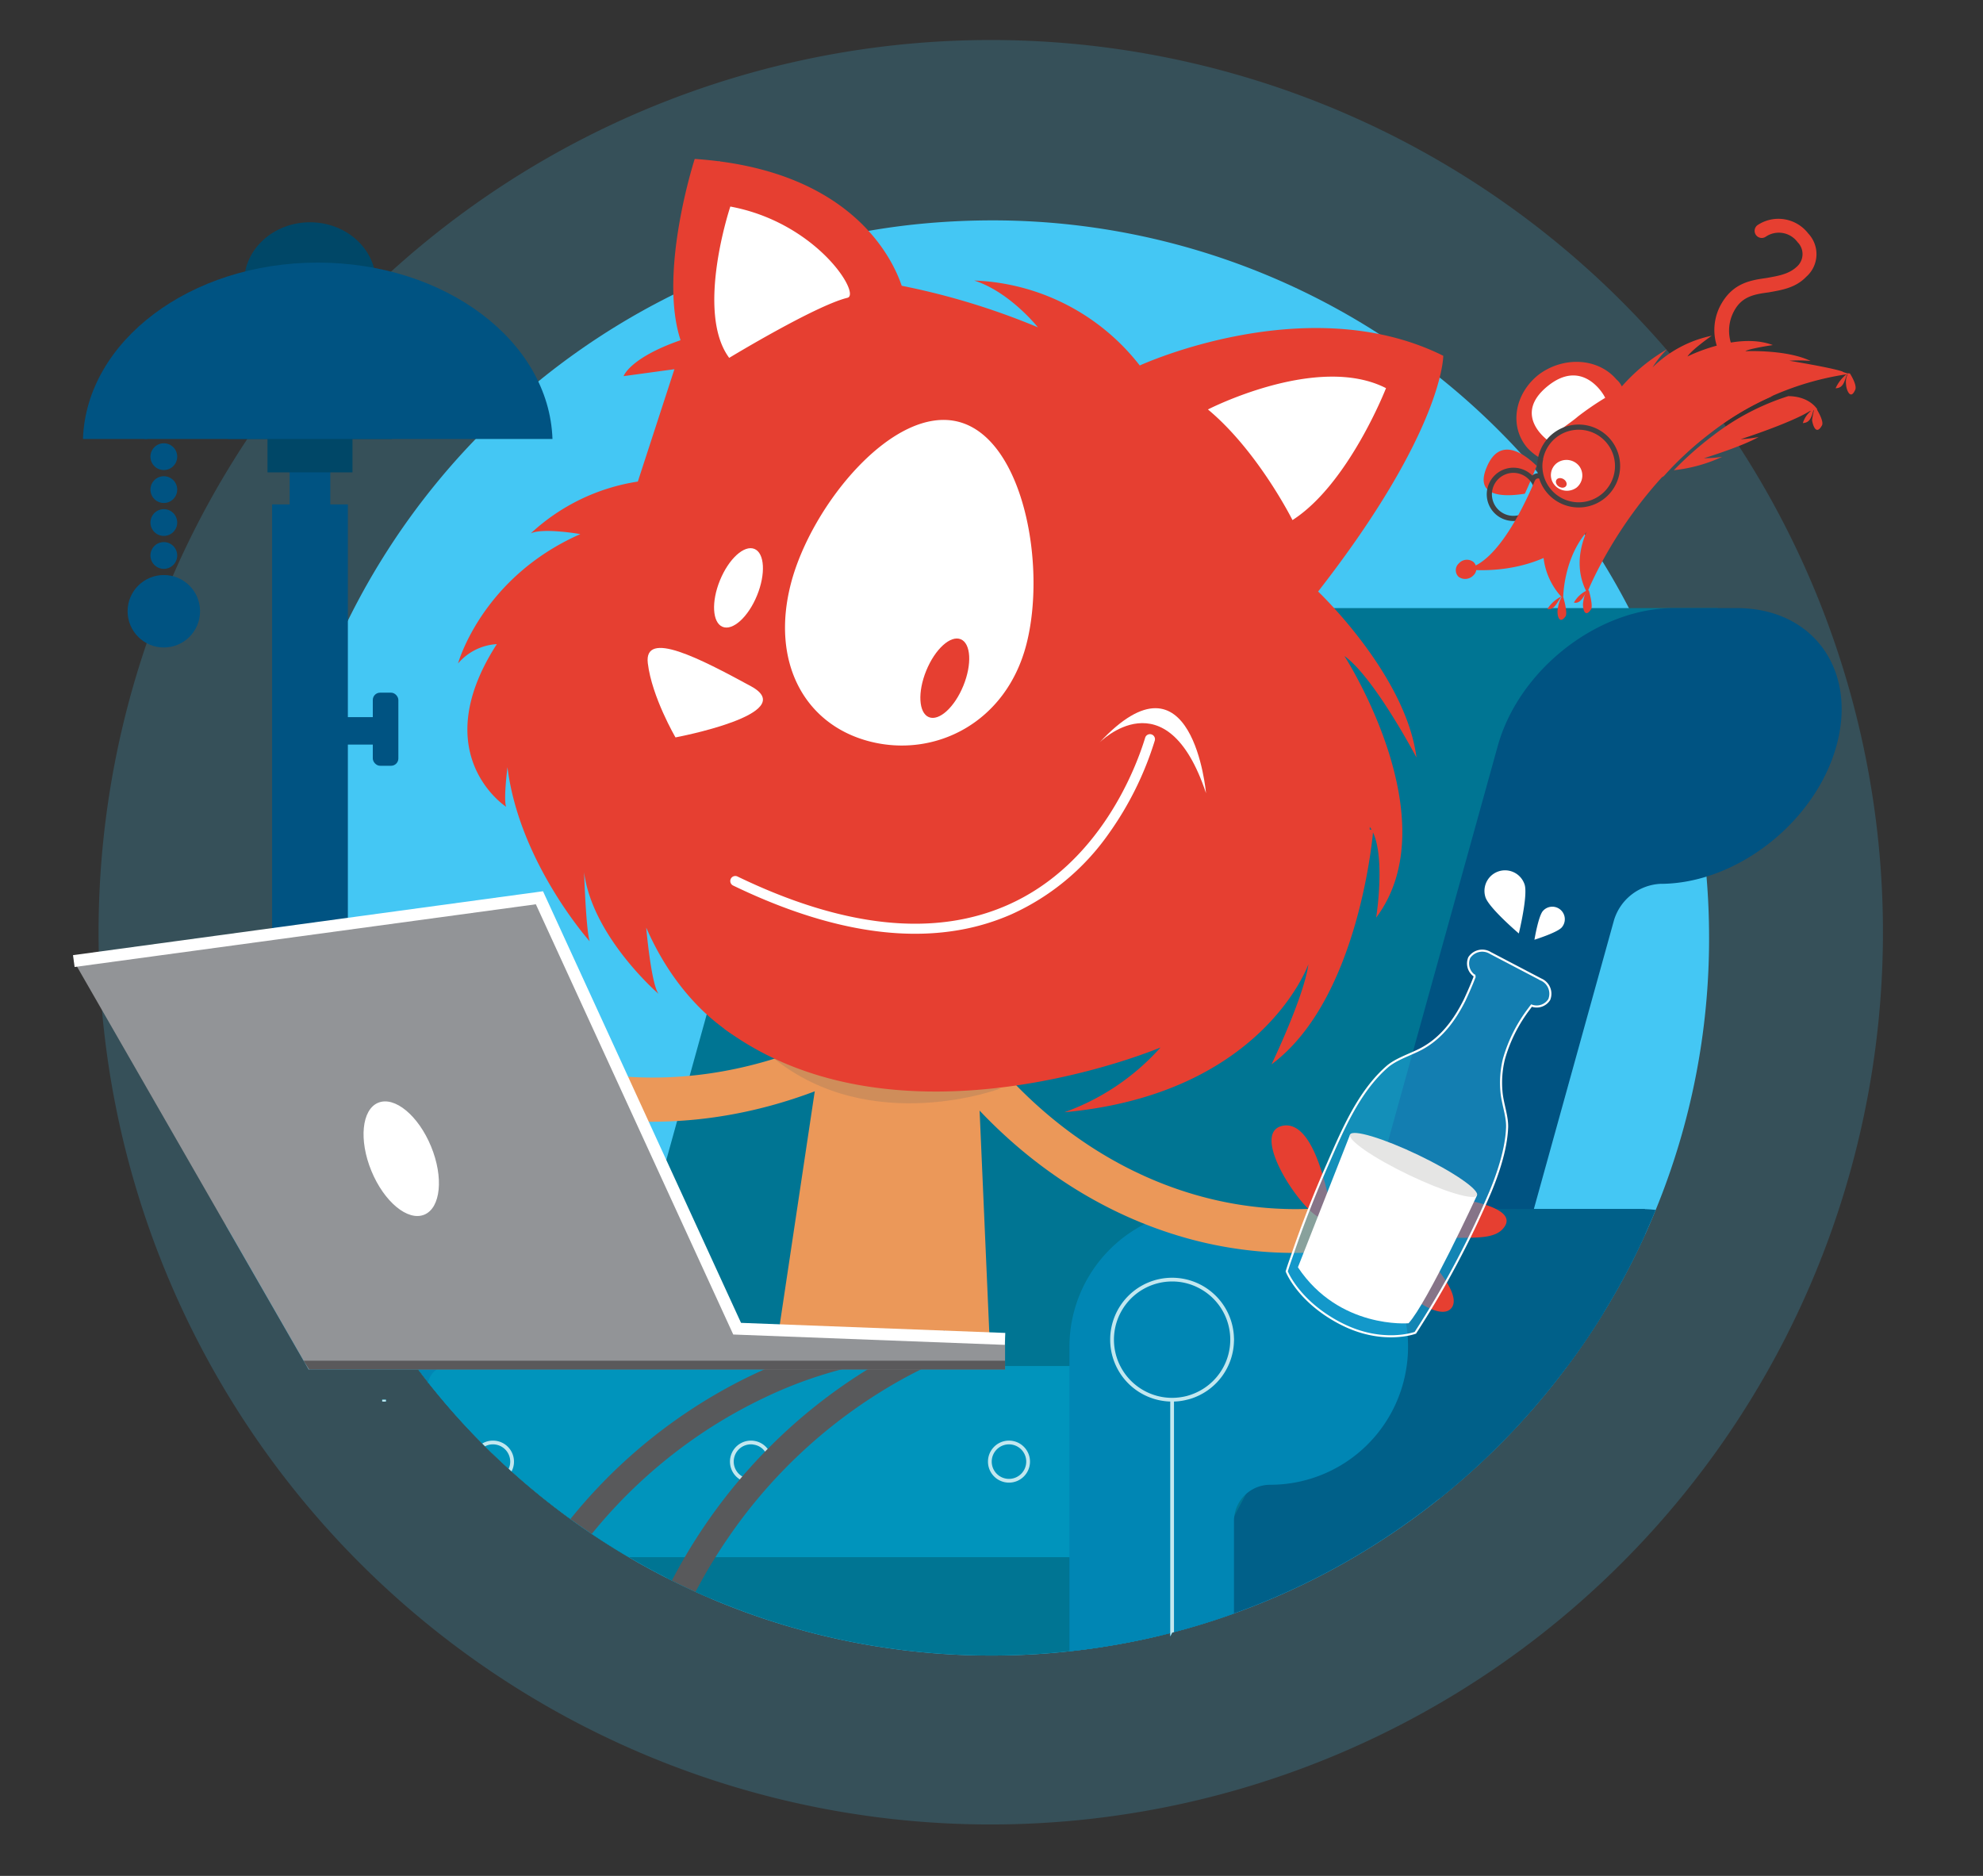 <svg xmlns="http://www.w3.org/2000/svg" viewBox="0 0 370 350"><rect x="0" y="0" width="370" height="350" fill="#333333" stroke="none"/><defs><style>.cls-4{fill:#005382}.cls-5{fill:#006089}.cls-6{fill:#046764}.cls-7{fill:#0086b4}.cls-8{fill:#007593}.cls-10{fill:#c2e7ef}.cls-12{fill:#eb9859}.cls-13{fill:#fff}.cls-14{fill:#e63f31}.cls-16{fill:#58595b}.cls-19{fill:#414042}.cls-20{fill:#004767}</style></defs><g style="isolation:isolate"><g id="Layer_1" data-name="Layer 1"><path d="M351.332 173.926a166.47 166.47 0 11-166.47-166.46 166.46 166.46 0 01166.47 166.46z" opacity=".2" fill="#44c7f4"/><path d="M318.891 174.996a133.39 133.39 0 01-9.96 50.75q-.96 2.355-2.01 4.66c-.5 1.08-1 2.16-1.52 3.22q-1.545 3.18-3.26 6.27a1.84 1.84 0 00-.15.27c-.89 1.57-1.79 3.13-2.74 4.66-.19.32-.38.64-.58.96q-2.94 4.725-6.28 9.17a134.05 134.05 0 01-62.15 46.09c-2.37.86-4.77 1.64-7.2 2.36-.39.11-.81.24-1.27.37-.9.26-1.81.5-2.72.74l-.32.09h-.01c-.12.03-.24.06-.37.09-.57.15-1.14.29-1.71.43q-5.444 1.32-11.06 2.18c-.53.09-1.07.16-1.6.24-1.47.21-2.95.39-4.44.55-1.69.19-3.39.34-5.1.46q-4.68.33-9.44.33a133.89 133.89 0 01-20.75-1.6q-3.615-.555-7.15-1.31-3.39-.72-6.72-1.61c-.38-.1-.77-.21-1.15-.32-.71-.2-1.43-.4-2.14-.61-.71-.2-1.42-.42-2.12-.64-.56-.17-1.11-.35-1.66-.53-.42-.13-.83-.27-1.25-.41l-1.29-.45c-.57-.2-1.13-.4-1.69-.6-.73-.27-1.45-.54-2.17-.82-.74-.28-1.46-.57-2.19-.86-.67-.27-1.35-.55-2.02-.84-.05-.02-.09-.04-.14-.06-.93-.4-1.86-.8-2.78-1.22q-2.234-1.02-4.42-2.11c-.31-.15-.62-.31-.93-.47q-3.63-1.83-7.12-3.89-3.525-2.07-6.9-4.34-2.01-1.35-3.98-2.78l-.57-.42q-5.414-3.975-10.41-8.47c-.19-.16-.37-.33-.54-.49-1.02-.92-2.02-1.86-3.01-2.82-.47-.45-.93-.91-1.39-1.37-.18-.17-.35-.34-.52-.52a133.294 133.294 0 01-10.05-11.33.56.56 0 00-.06-.08c-.13-.16-.25-.32-.37-.47q-.75-.96-1.47-1.92-.63-.825-1.23-1.65a133.873 133.873 0 01-8.99-14.08c-.12-.21-.23-.42-.34-.62a132.15 132.15 0 01-6.29-13.15c-.06-.15-.12-.3-.19-.45-1.14-2.81-2.2-5.67-3.16-8.58q-.794-2.4-1.49-4.85a.329.329 0 01-.04-.14q-.96-3.27-1.72-6.6a134.648 134.648 0 01-3.47-30.05v-.36c0-.25 0-.51.01-.76-.01-.37 0-.75.01-1.12a133.854 133.854 0 0172.71-117.25q4.35-2.235 8.87-4.16c.18-.07.36-.15.55-.23a132.798 132.798 0 0127.32-8.14c.39-.07.79-.14 1.19-.21q5.596-.99 11.34-1.49 5.88-.51 11.88-.52a133.24 133.24 0 0166.45 17.63q2.956 1.695 5.8 3.52 4.605 2.955 8.95 6.28a133.81 133.81 0 0115.58 13.94c1.01 1.05 2 2.13 2.98 3.22q2.566 2.865 4.97 5.88a133.918 133.918 0 0114.2 21.87c.2.37.39.75.58 1.12a130.272 130.272 0 016.84 16.05 133.013 133.013 0 017.06 32.92q.48 5.655.48 11.45z" fill="#44c7f4"/><path class="cls-4" d="M50.773 94.11h14.133V227.4H50.773z"/><path class="cls-5" d="M299.252 225.576v19.25c-.19.32-.38.64-.58.96q-2.94 4.725-6.28 9.17a134.05 134.05 0 01-62.15 46.09c-2.37.86-4.77 1.64-7.2 2.36-.39.11-.81.24-1.27.37-.9.26-1.81.5-2.72.74l-.32.09h-.01l-.37.71v-.62c-.57.15-1.14.29-1.71.43l1.58-14.59.13-1.17.7-6.46 2.35-21.73.08-.73.61-5.58 1.57-14.56.09-.75 1.51-13.98z"/><path class="cls-6" d="M71.312 261.156h.7v.34c-.11.01-.23.01-.35.01-.12 0-.24 0-.35-.01z"/><path class="cls-6" d="M168.851 225.576v64.96h-51.54q-3.525-2.07-6.9-4.34-2.01-1.35-3.98-2.78l-.57-.42q-5.414-3.975-10.41-8.47c-.19-.16-.37-.33-.54-.49-1.02-.92-2.02-1.86-3.01-2.82-.47-.45-.93-.91-1.39-1.37-.18-.17-.35-.34-.52-.52a133.294 133.294 0 01-10.05-11.33c-.03.03-.06.07-.09.1l.03-.18c-.13-.16-.25-.32-.37-.47q-.75-.96-1.47-1.92h-16.85v-29.95z"/><path class="cls-7" d="M71.312 261.156h.7v.34c-.11.01-.23.01-.35.01-.12 0-.24 0-.35-.01z"/><path class="cls-7" d="M91.901 251.296v19.92c-.47-.45-.93-.91-1.39-1.37-.18-.17-.35-.34-.52-.52a133.294 133.294 0 01-10.05-11.33c-.03.03-.06.07-.09.1l.03-.18c-.13-.16-.25-.32-.37-.47q-.75-.96-1.47-1.92h-20.45l-.94-1.63-.01-.02-14.48-25.19a25.662 25.662 0 0112.27-3.11h11.74a25.728 25.728 0 0125.73 25.72z"/><path class="cls-8" d="M320.492 113.456l-9.14 17.17-50.55 94.95-4.59 8.62-6.49 12.18-.01.02-4.55 8.56-12.68 23.81-2.16 4.06-11.27 21.17-.32.61h-.01l-.37.71v-.62c-.57.15-1.14.29-1.71.43q-5.445 1.32-11.06 2.18c-.53.09-1.07.16-1.6.24-1.47.21-2.95.39-4.44.55-1.69.19-3.39.34-5.1.46q-4.68.33-9.44.33a133.89 133.89 0 01-20.75-1.6q-3.616-.555-7.15-1.31-3.39-.72-6.72-1.61c-.38-.1-.77-.21-1.15-.32-.71-.2-1.43-.4-2.14-.61-.71-.2-1.42-.42-2.12-.64-.56-.17-1.11-.35-1.66-.53-.42-.13-.83-.27-1.25-.41l-1.29-.45c-.57-.2-1.13-.4-1.69-.6-.73-.27-1.45-.54-2.17-.82-.74-.28-1.46-.57-2.19-.86-.67-.27-1.35-.55-2.02-.84-.05-.02-.09-.04-.14-.06-.93-.4-1.86-.8-2.78-1.22q-2.235-1.02-4.42-2.11c-.31-.15-.62-.31-.93-.47l.41-3.89.47-4.42 6.03-18.96 2.23-7.03 1.46-4.6.21-.66.32-.99 1.55-4.88.38-1.2.5-1.57 6.57-20.65 7.89-24.83.01-.03 4.79-15.06 11.6-36.5 14.75-35.7z"/><path class="cls-4" d="M317.305 113.456h6.756c14.208 0 22.53 11.518 18.588 25.725s-18.655 25.724-32.862 25.724a9.568 9.568 0 00-8.631 6.757l-17.367 62.595c-2.405 8.668-11.38 15.694-20.047 15.694h-15.014l23.595-85.046 7.137-25.724c3.942-14.207 18.655-25.725 32.862-25.725z"/><path class="cls-8" d="M208.942 139.176a35.765 35.765 0 01-12.58 18.19c-5.95 4.66-13.17 7.54-20.28 7.54a8.814 8.814 0 00-5.32 1.98 9.367 9.367 0 00-3.31 4.78l-3.8 13.85-10.98 40.06-5.92 21.56-.3 1.11-.3 1.1-.25.91-.99 3.62-.2.73-.07.26-.19.66-1.38 5.04-2.27 8.28-.19.69-1.41 5.14-.28 1.02-.18.67-2.9 10.58-.99 3.59-1.86 6.8c-.09.32-.19.64-.29.95-.05-.02-.09-.04-.14-.06-.93-.4-1.86-.8-2.78-1.22q-2.235-1.02-4.42-2.11c-.31-.15-.62-.31-.93-.47q-3.63-1.83-7.12-3.89-3.525-2.07-6.9-4.34-2.01-1.35-3.98-2.78l-.57-.42 7.62-27.47.18-.66.28-.99 7.85-28.3 1.61-5.81.46-1.67.46-1.66v-.01l14.3-51.52 7.14-25.73c3.94-14.2 18.65-25.72 32.86-25.72h11.74c14.2 0 22.53 11.52 18.58 25.72z"/><path d="M222.871 254.866v35.67h-105.56q-3.525-2.07-6.9-4.34-2.01-1.35-3.98-2.78l-.57-.42q-5.414-3.975-10.41-8.47c-.19-.16-.37-.33-.54-.49-1.02-.92-2.02-1.86-3.01-2.82-.47-.45-.93-.91-1.39-1.37-.18-.17-.35-.34-.52-.52a133.294 133.294 0 01-10.05-11.33c-.03.03-.06.07-.09.1l.03-.18a3.81 3.81 0 011.6-2.39 3.903 3.903 0 01.44-.26 3.735 3.735 0 011.7-.4z" fill="#0094bc"/><path class="cls-10" d="M188.262 268.786a3.92 3.92 0 103.92 3.92 3.92 3.92 0 00-3.92-3.92zm0 7.14a3.22 3.22 0 113.22-3.22 3.224 3.224 0 01-3.22 3.22zM143.242 270.346a3.861 3.861 0 00-2.44-1.5 3.815 3.815 0 00-.68-.06 3.918 3.918 0 00-2.08 7.24 3.019 3.019 0 00.7.34 3.72 3.72 0 001.38.26 3.926 3.926 0 003.92-3.92 3.861 3.861 0 00-.8-2.36zm-3.12 5.58a3.168 3.168 0 01-1.2-.23 2.106 2.106 0 01-.42-.22 3.212 3.212 0 011.62-5.99 1.986 1.986 0 01.49.05 3.115 3.115 0 012.13 1.31 3.154 3.154 0 01.6 1.86 3.23 3.23 0 01-3.22 3.22zM91.982 268.786h-.08a3.859 3.859 0 00-1.91.54c.17.18.34.35.52.52a3.082 3.082 0 011.39-.36h.08a3.224 3.224 0 013.22 3.22 3.15 3.15 0 01-.29 1.33c.17.16.35.33.54.49a3.861 3.861 0 00.45-1.82 3.92 3.92 0 00-3.92-3.92z"/><path class="cls-5" d="M306.921 225.576v4.83c-.5 1.08-1 2.16-1.52 3.22q-1.545 3.18-3.26 6.27a1.84 1.84 0 00-.15.27c-.89 1.57-1.79 3.13-2.74 4.66-.19.32-.38.64-.58.96q-2.94 4.725-6.28 9.17h-62.15v-29.38z"/><path class="cls-7" d="M262.722 251.296a24.55 24.55 0 01-.27 3.66 25.706 25.706 0 01-25.45 22.07 6.73 6.73 0 00-4.52 1.74 6.653 6.653 0 00-2.16 4.06 5.062 5.062 0 00-.08.96v17.26c-2.37.86-4.77 1.64-7.2 2.36-.39.11-.81.24-1.27.37-.9.26-1.81.5-2.72.74l-.32.09h-.01l-.37.71v-.62c-.57.15-1.14.29-1.71.43q-5.445 1.32-11.06 2.18c-.53.09-1.07.16-1.6.24-1.47.21-2.95.39-4.44.55v-56.8a25.72 25.72 0 0125.72-25.72h11.74a25.568 25.568 0 0116.77 6.22 25.152 25.152 0 012.44 2.4 25.67 25.67 0 016.48 15.75c.02.44.03.9.03 1.35z"/><path class="cls-5" d="M308.932 225.746q-.96 2.355-2.01 4.66c-.5 1.08-1 2.16-1.52 3.22q-1.545 3.18-3.26 6.27a1.84 1.84 0 00-.15.27c-.89 1.57-1.79 3.13-2.74 4.66-.19.32-.38.64-.58.96q-2.94 4.725-6.28 9.17a134.327 134.327 0 01-23.85 24.68v-28.34q0-1.05.09-2.07a25.707 25.707 0 0125.63-23.65h11.74c.31 0 .61.01.92.02q1.02.03 2.01.15z"/><path class="cls-10" d="M230.242 249.656a11.551 11.551 0 10-11.89 11.84c.11.01.23.01.35.01s.24 0 .35-.01a10.732 10.732 0 002.35-.32 9.597 9.597 0 001.47-.45 11.555 11.555 0 007.37-10.48c.01-.1.01-.2.01-.3a2.712 2.712 0 00-.01-.29zm-7.37 10.31a11.436 11.436 0 01-1.39.48 11.093 11.093 0 01-2.78.36 10.855 10.855 0 110-21.71 10.636 10.636 0 014.96 1.21 10.845 10.845 0 01-.79 19.66z"/><path class="cls-10" d="M219.051 261.156v43.36l-.32.09h-.01l-.37.71v-44.16zM71.312 261.156v.34c.11.01.23.01.35.01.12 0 .24 0 .35-.01v-.34z"/><path d="M73.644 216.164h36.512a7.004 7.004 0 017.004 7.004v2.409H66.64v-2.41a7.004 7.004 0 017.004-7.003z" transform="rotate(-180 91.9 220.87)" fill="#05524e"/><path class="cls-12" d="M145.027 250.241l9.68-64.539 27.108-.581 2.874 65.827-39.662-.707z"/><path class="cls-12" d="M88.896 199.061l2.66-2.218a13.856 13.856 0 001.557-2.036c24.148 11.23 53.824 7.24 78.524-11.352l4.926 6.545c-16.538 12.447-35.166 18.923-53.271 19.27a75.593 75.593 0 01-37.224-8.849 13.711 13.711 0 002.828-1.36z"/><path class="cls-12" d="M176.327 185.054c17.418 29.458 47.302 44.722 76.802 39.54a330.074 330.074 0 00-3.494 8.728 74.604 74.604 0 01-26.707-1.904c-21.335-5.493-40.684-20.265-53.652-42.196z"/><path class="cls-13" d="M185.808 189.265l44.376-16.862 12.041-53.276 3.553-16.97 18.782-31.234-9.366-8.264-29.703 4.513-32.943 13.264-38.742-33.431-19.622-16.903-2.591 43.704-19.636 33.727 4.304 35.182 29.863 37.772 39.684 8.778z"/><path class="cls-14" d="M92.7 120.18c-13.304 20.635 1.749 30.355 1.749 30.355-.548-1.251.237-7.39.237-7.39 2.197 17.776 15.34 32.48 15.34 32.48-.698-2.166-1.04-12.862-1.04-12.862 1.56 12.056 13.908 22.684 13.908 22.684-1.403-1.78-2.318-12.376-2.318-12.376 4.235 9.671 9.862 15.29 13.787 18.282a24.002 24.002 0 004.68 2.91c.634.294 1.261.574 1.882.848l-.004.004-.12.064a43.2 43.2 0 019.208 3.795c-11.09-6.147-6.97-2.827.152-1.68 5.222.84 8.592 2.282 13.347 1.544a528.749 528.749 0 0129.643-3.73c10.889-1.07 17.452-3.486 27.412-6.15q3.107-.356 6.216-.693c3.768-2.524 7.58-4.86 11.612-7.04.657-.356 1.333-.64 2.004-.943a110.644 110.644 0 005.6-11.777c.76 2.584-.208 6.589-1.514 10.242a31.396 31.396 0 015.21-1.008c.043-.056.075-.11.12-.167a11.727 11.727 0 011.726-1.753q-.331.14-.658.284c4.45-9.802 4.705-21.816 4.705-21.816 3.203 4.302 1.187 16.929 1.187 16.929 13.755-18.384-5.926-48.827-5.926-48.827 5.576 3.982 13.45 18.954 13.45 18.954-1.974-15.455-18.356-30.977-18.356-30.977 23.475-30.12 23.354-43.985 23.354-43.985-25.352-12.623-56.63 1.811-56.63 1.811a41.042 41.042 0 00-30.897-15.852c6.63 2.1 11.892 8.731 11.892 8.731a133.475 133.475 0 00-25.414-7.753c-1.716-5.105-9.505-21.714-38.619-23.662 0 0-6.836 21.048-2.64 33.818-9.495 3.299-10.632 6.707-10.632 6.707l9.483-1.298-6.827 20.967a37.718 37.718 0 00-19.97 9.667c2.25-1.096 9.247.134 9.247.134-18.421 8.106-22.82 24.134-22.82 24.134a10.289 10.289 0 017.233-3.606zm132.686-43.785s20.437-10.527 33.224-3.974c0 0-6.978 17.91-17.45 24.615 0 0-6.432-12.87-15.774-20.641zm-77.809 32.469c3.81-14.662 19.152-33.315 31.28-30.165 12.127 3.151 16.448 26.912 12.64 41.575-3.81 14.663-17.146 21.2-29.274 18.049-12.127-3.15-18.454-14.797-14.646-29.46zM136.27 38.536c16.146 3.006 24.434 16.394 21.85 17.025-5.992 1.461-22.061 11.208-22.061 11.208-6.375-8.569.21-28.233.21-28.233z"/><path d="M186.728 203.07s-24.115 9.111-42.41-5.642z" style="mix-blend-mode:multiply" fill="#616262" opacity=".2"/><path class="cls-14" d="M256.228 154.837s-2.435 31.494-18.977 43.743c0 0 6.084-12.648 6.874-18.667 0 0-8.486 24.206-45.523 27.607a43.755 43.755 0 0017.935-12.084s-48.785 20.65-81.409-3.502l68.173-12.125s32.491-26.593 33.22-26.62c.73-.029 19.707 1.648 19.707 1.648z"/><path class="cls-13" d="M140.114 128.032c9.452 5.135-14.075 9.551-14.075 9.551s-4.41-7.529-5.168-13.852c-.756-6.326 9.793-.835 19.243 4.301z"/><path class="cls-14" d="M247.425 230.784c.546 2.907 1.576 7.947 4.83 9.001 6.27 2.05 2.26-8.26 1.242-11.283a78.912 78.912 0 006.864 10.046 23.55 23.55 0 004.64 4.595c1.313.886 4.665 2.66 5.918.77 1.243-1.876-1.415-5.405-2.502-6.856a21.666 21.666 0 00-13.028-8.089c3.794.686 7.607 1.284 11.446 1.656a55.911 55.911 0 007.336.317c1.89-.066 4.705-.056 6.14-1.559 4.045-4.24-8.478-5.828-10.437-6.083-7.679-.997-13.572.073-21.06 1.781l-.532.121c-.845-3.735-3.21-15.655-8.582-15.216-6.965.803 2.737 15.54 6.585 17.243zM90.353 200.604c-.89 2.82-2.518 7.7-5.874 8.356-6.472 1.282-1.254-8.473.12-11.351a78.915 78.915 0 01-8.02 9.15 23.551 23.551 0 01-5.158 4.005c-1.41.722-4.95 2.082-5.967.055-1.01-2.012 2.053-5.196 3.307-6.507a21.666 21.666 0 0113.904-6.467c-3.849.226-7.706.361-11.562.27a55.91 55.91 0 01-7.321-.565c-1.868-.293-4.665-.62-5.908-2.284-3.508-4.695 9.115-4.77 11.09-4.787 7.744-.068 13.466 1.7 20.696 4.295l.512.184c1.288-3.607 5.065-15.157 10.346-14.077 6.818 1.633-4.582 15.099-8.606 16.329z"/><path class="cls-13" d="M205.129 138.565c17.423-18.737 19.899 9.425 19.899 9.425-7.387-22.17-19.9-9.425-19.9-9.425z"/><path class="cls-13" d="M179.463 173.436c-12.295 2.295-26.594-.449-42.66-8.208a.936.936 0 11.813-1.686c19.733 9.53 36.65 11.335 50.284 5.362 17.413-7.627 24.132-25.867 25.776-31.275a.936.936 0 011.791.544 60.45 60.45 0 01-8.555 17.316 44.572 44.572 0 01-18.26 15.13 42.075 42.075 0 01-9.189 2.817z"/><path class="cls-16" d="M160.492 254.746c-.04.01-.27.04-.69.12-.61.12-1.6.32-2.91.66a80.12 80.12 0 00-13.82 5.04 91.886 91.886 0 00-11.73 6.59 93.583 93.583 0 00-20.93 19.04q-2.01-1.35-3.98-2.78a98.155 98.155 0 0127.14-23.29 94.133 94.133 0 019-4.6c.51-.23 1.02-.45 1.51-.66.21-.09.42-.18.63-.26.61-.26 1.2-.5 1.78-.73a79.263 79.263 0 0110.85-3.42c1.52-.35 2.41-.49 2.49-.5l.08.55.46 3.37zM178.012 252.746c-.81.32-1.72.69-2.7 1.13-.68.3-1.41.63-2.17.99a94.397 94.397 0 00-4.29 2.18 95.39 95.39 0 00-33.01 29.9c-.8 1.16-1.59 2.36-2.35 3.59q-1.936 3.075-3.71 6.47-2.235-1.02-4.42-2.11 1.17-2.25 2.41-4.36a101.748 101.748 0 0110.27-14.51c.15-.19.31-.37.46-.55.23-.27.46-.54.7-.8 1.17-1.34 2.35-2.61 3.54-3.83.16-.17.33-.34.5-.5a99.646 99.646 0 0118.6-14.82c.36-.23.73-.45 1.09-.66q.855-.525 1.68-.99c1.48-.85 2.9-1.62 4.24-2.29.61-.32 1.21-.61 1.78-.89.27-.13.54-.26.8-.38h.02c.8-.38 1.55-.72 2.27-1.03h.01c.88-.39 1.69-.73 2.44-1.02h.02c.02-.01.03-.02.05-.03l.01.03.44 1.13.45 1.13.11.29z"/><path fill="#929497" d="M187.532 249.806v5.72H57.591l-.94-1.63-.01-.02-14.48-25.19-27.79-48.33-.599-1.04 37.359-5.08 49.52-6.73 23.21 50.59 3.431 7.48 10.2 22.22.05.11 7.79.3h.009l1.111.04 22.399.85 4.871.19h.01l2.96.11 7.949.3 2.891.11z"/><path class="cls-13" d="M187.485 250.922l.086-2.227-49.305-1.879-36.948-80.528-87.697 11.923.301 2.208 86.06-11.701 36.831 80.273 50.672 1.931z"/><path style="mix-blend-mode:multiply" opacity=".5" fill="#231f20" d="M187.532 253.876v1.65H57.702l-1.051-1.63-.01-.02h130.891z"/><ellipse class="cls-13" cx="74.866" cy="216.189" rx="6.017" ry="11.293" transform="rotate(-22.391 74.866 216.19)"/><ellipse class="cls-14" cx="176.286" cy="126.536" rx="7.852" ry="3.737" transform="rotate(-67.775 176.286 126.536)"/><ellipse class="cls-13" cx="137.794" cy="109.684" rx="7.852" ry="3.737" transform="rotate(-67.775 137.794 109.684)"/><path class="cls-14" d="M284.517 92.112a92.115 92.115 0 002.202-5.2c-1.71-1.635-6.734-6.062-9.344.321-2.521 6.027 4.383 5.326 7.142 4.879z"/><path class="cls-19" d="M284.045 96.919a4.972 4.972 0 113.02-6.35 4.978 4.978 0 01-3.02 6.35zm-3.007-8.463a4.01 4.01 0 105.12 2.435 4.014 4.014 0 00-5.12-2.435z"/><path class="cls-14" d="M343.832 69.371a.08.08 0 00-.098-.062c-1.834-.683-9.862-2.001-9.862-2.001a24.586 24.586 0 013.96.04c-4.522-2.185-12.175-1.821-12.175-1.821.73-.5 5.125-1.144 5.125-1.144-6.704-2.539-15.918 2.124-15.918 2.124.808-1.273 4.517-3.866 4.517-3.866a22.14 22.14 0 00-11.038 5.91 18.692 18.692 0 012.693-3.375 33.322 33.322 0 00-8.518 7.03A36.953 36.953 0 00288.22 84.98s-7.01 20.563-15.108 21.194c0 0 15.602 2.485 24.33-9.634-1.431 2.252-4.487 8.146-1.313 14.079 0 0 14.07-36.01 49.046-40.875a5.334 5.334 0 01-1.344-.373z"/><path class="cls-14" d="M287.926 102.11a12.996 12.996 0 003.738 9.59s-.063-9.317 6.375-14.369l-1.337-2.223zM285.638 91.861l.808-2.03a11.993 11.993 0 01-.906 1.968zM272.18 107.643a1.704 1.704 0 01.024-2.527 2.006 2.006 0 012.714-.27 1.704 1.704 0 01-.024 2.527 2.11 2.11 0 01-2.714.27zM330.8 73.878c-4.102.831-10.124 3.605-18.544 10.696l-6.881 6.832s1.957-1.025 5.06-2.559a61.75 61.75 0 018.927-8.213 51.889 51.889 0 0111.438-6.756z"/><path class="cls-14" d="M319.666 81.239a61.532 61.532 0 00-7.371 6.521l.24-.054a28.712 28.712 0 008.78-2.464 25.38 25.38 0 01-3.39.252s7.082-2.169 10.212-3.96a23.221 23.221 0 01-3.354.412l-.24.054.24-.054c.16-.036 9.252-2.99 12.872-5.227l.24-.054a4.857 4.857 0 00-1.51 2.27c1.414-.063 1.644-1.291 1.99-2.377l.08-.018a15.543 15.543 0 00-.345 1.842c.117.9.741 2.945 1.825 1.022.373-.588-.384-2.1-.92-2.99l.08-.017s-1.39-2.464-5.43-2.486a45.347 45.347 0 00-14 7.328zM344.74 69.673c-.604 1.06-.567 2.732-2.24 2.77a6.984 6.984 0 012.24-2.77z"/><path class="cls-14" d="M344.449 71.756a3.516 3.516 0 01.371-2.1c.08-.019.258.026.338.008.517.809 1.391 2.463.956 3.149-.844 1.87-1.611-.06-1.665-1.057z"/><path class="cls-13" d="M290.854 83.972l-4.532-2.603-1.475-6.984 3.956-3.741 3.372-1.089 3.773.334 3.117 2.667 2.637 2.774-1.92 2.698-8.928 5.944z"/><path class="cls-14" d="M287.981 85.79a19.682 19.682 0 002.448.799c.534.133 1.113.088 1.727.203a5.348 5.348 0 001.334-.046 2.271 2.271 0 01.739-.08 12.092 12.092 0 005.213-2.257c4.099-3.101 5.322-8.166 3.272-12.08a3.93 3.93 0 00-1.096-1.52c-3.421-4.028-9.802-4.369-14.426-.983-4.589 3.547-5.66 9.67-2.239 13.698a9.997 9.997 0 003.028 2.266zm1.214-3.342c-.685-.435-6.953-5.044-.488-10.354 6.18-5.078 10.092.773 10.68 1.903a.826.826 0 00.134.222 54.378 54.378 0 00-5.105 3.494c-1.69 1.47-4.075 2.714-4.954 4.424l-.076.187c-.044.178-.11.106-.19.124z"/><path class="cls-13" d="M290.032 90.46a3.027 3.027 0 004.148.503 2.92 2.92 0 00.44-4.05 3.027 3.027 0 00-4.147-.502 2.828 2.828 0 00-.44 4.049z"/><ellipse class="cls-14" cx="291.311" cy="90.098" rx=".82" ry="1.067" transform="rotate(-58.196 291.31 90.098)"/><path class="cls-14" d="M295.41 112.293a5.921 5.921 0 01.693-2.172.493.493 0 00.338.008c.312 1.023.741 2.945.448 3.515-1.244 1.959-1.682-.381-1.478-1.351zM325.651 68.89a1.357 1.357 0 01-1.52.34 7.121 7.121 0 01-3.448-3.77 9.794 9.794 0 01.605-8.961c2.203-3.687 5.362-4.224 8.298-4.627 2.1-.385 4.137-.671 5.667-2.105a3.13 3.13 0 00.155-4.575 4.34 4.34 0 00-5.945-1.026 1.325 1.325 0 01-1.497-2.188 7.032 7.032 0 019.434 1.593 5.614 5.614 0 01-.384 8.072c-2.044 2.137-4.74 2.487-7 2.907-2.696.35-4.956.77-6.395 3.361a7.696 7.696 0 00-.448 6.657 5.122 5.122 0 002.165 2.543 1.33 1.33 0 01.652 1.788c-.116-.142-.258-.026-.339-.008z"/><path class="cls-14" d="M296.343 110.067c-.862 1.033-1.341 2.653-2.668 2.36a5.292 5.292 0 012.668-2.36zM290.66 113.605a5.921 5.921 0 01.692-2.172.493.493 0 00.338.009c.312 1.023.741 2.945.448 3.514-1.28 1.8-1.682-.38-1.478-1.35zM291.396 111.255c-.862 1.033-1.341 2.653-2.667 2.361a6.438 6.438 0 012.667-2.36z"/><path class="cls-19" d="M297.153 94.235a7.735 7.735 0 114.698-9.878 7.744 7.744 0 01-4.698 9.878zm-4.858-13.67a6.772 6.772 0 108.648 4.114 6.78 6.78 0 00-8.648-4.113z"/><path class="cls-19" d="M286.35 89.708l-.847-.455a1.698 1.698 0 012.264-.787l-.418.867a.74.74 0 00-.999.375z"/><ellipse class="cls-20" cx="57.839" cy="52.653" rx="12.293" ry="11.182"/><path class="cls-20" d="M42.524 74.526h30.63v7.381h-30.63z"/><path class="cls-4" d="M54.047 85.837h7.583v11.605h-7.583z"/><path class="cls-20" d="M49.911 80.552h15.856v7.583H49.911z"/><circle class="cls-4" cx="30.568" cy="114.047" r="6.76"/><path d="M258.784 199.07c1.72-1.508 4.39-2.296 6.4-3.365 3.747-1.995 6.187-5.31 8.068-9.044.123-.245 1.336-2.869 1.945-4.553a2.783 2.783 0 01-1.054-3.433 2.896 2.896 0 013.958-.861l9.421 4.934a2.895 2.895 0 011.546 3.744 2.758 2.758 0 01-3.307 1.124q-.235.307-.463.62a28.164 28.164 0 00-4.68 9.322 18.51 18.51 0 00-.458 6.196c.18 2.13 1.12 4.503 1.044 6.607-.142 3.9-1.61 8.375-3.102 11.958a172.628 172.628 0 01-14.017 26.347s-6.205 2.325-14.033-1.776h-.01c-7.828-4.1-9.96-9.68-9.96-9.68.34-1.121.744-2.223 1.123-3.33 1.918-5.6 4.06-11.052 6.435-16.474 2.77-6.324 5.815-13.661 11.144-18.335z" fill="#27aae1" opacity=".5"/><path d="M258.784 199.07c1.72-1.508 4.39-2.296 6.4-3.365 3.747-1.995 6.187-5.31 8.068-9.044.123-.245 1.336-2.869 1.945-4.553a2.783 2.783 0 01-1.054-3.433 2.896 2.896 0 013.958-.861l9.421 4.934a2.895 2.895 0 011.546 3.744 2.758 2.758 0 01-3.307 1.124q-.235.307-.463.62a28.164 28.164 0 00-4.68 9.322 18.51 18.51 0 00-.458 6.196c.18 2.13 1.12 4.503 1.044 6.607-.142 3.9-1.61 8.375-3.102 11.958a172.628 172.628 0 01-14.017 26.347s-6.205 2.325-14.033-1.776h-.01c-7.828-4.1-9.96-9.68-9.96-9.68.34-1.121.744-2.223 1.123-3.33 1.918-5.6 4.06-11.052 6.435-16.474 2.77-6.324 5.815-13.661 11.144-18.335z" fill="none" stroke="#fff" stroke-width=".388"/><path class="cls-13" d="M275.586 223.03s-9.307 20.094-12.766 23.859c0 0-12.946 1.118-20.646-10.443l9.729-24.767z"/><path d="M251.903 211.679c-.492 1.025 4.412 4.397 10.952 7.531 6.54 3.135 12.24 4.845 12.73 3.82.492-1.026-4.41-4.397-10.95-7.532-6.54-3.135-12.241-4.844-12.732-3.819z" fill="#e5e5e4"/><path class="cls-13" d="M287.88 169.972c-.847.971-1.575 5.36-1.575 5.36s4.247-1.323 5.094-2.295a2.333 2.333 0 10-3.519-3.065zM277.168 167.404c.653 2.017 6.224 6.76 6.224 6.76s1.732-7.109 1.079-9.125a3.838 3.838 0 00-7.303 2.365z"/><circle class="cls-4" cx="30.568" cy="103.639" r="2.498"/><circle class="cls-4" cx="30.568" cy="97.494" r="2.498"/><circle class="cls-4" cx="30.568" cy="91.349" r="2.498"/><circle class="cls-4" cx="30.568" cy="85.204" r="2.498"/><circle class="cls-4" cx="27.22" cy="80.17" r="1.737"/><circle class="cls-4" cx="27.22" cy="75.896" r="1.737"/><path class="cls-4" d="M103.084 81.907c-.626-18.258-19.99-32.912-43.803-32.912S16.104 63.649 15.478 81.907zM64.159 133.803h7.613v5.115h-7.613z"/><rect class="cls-4" x="69.559" y="129.236" width="4.77" height="13.64" rx="1.36"/></g></g></svg>